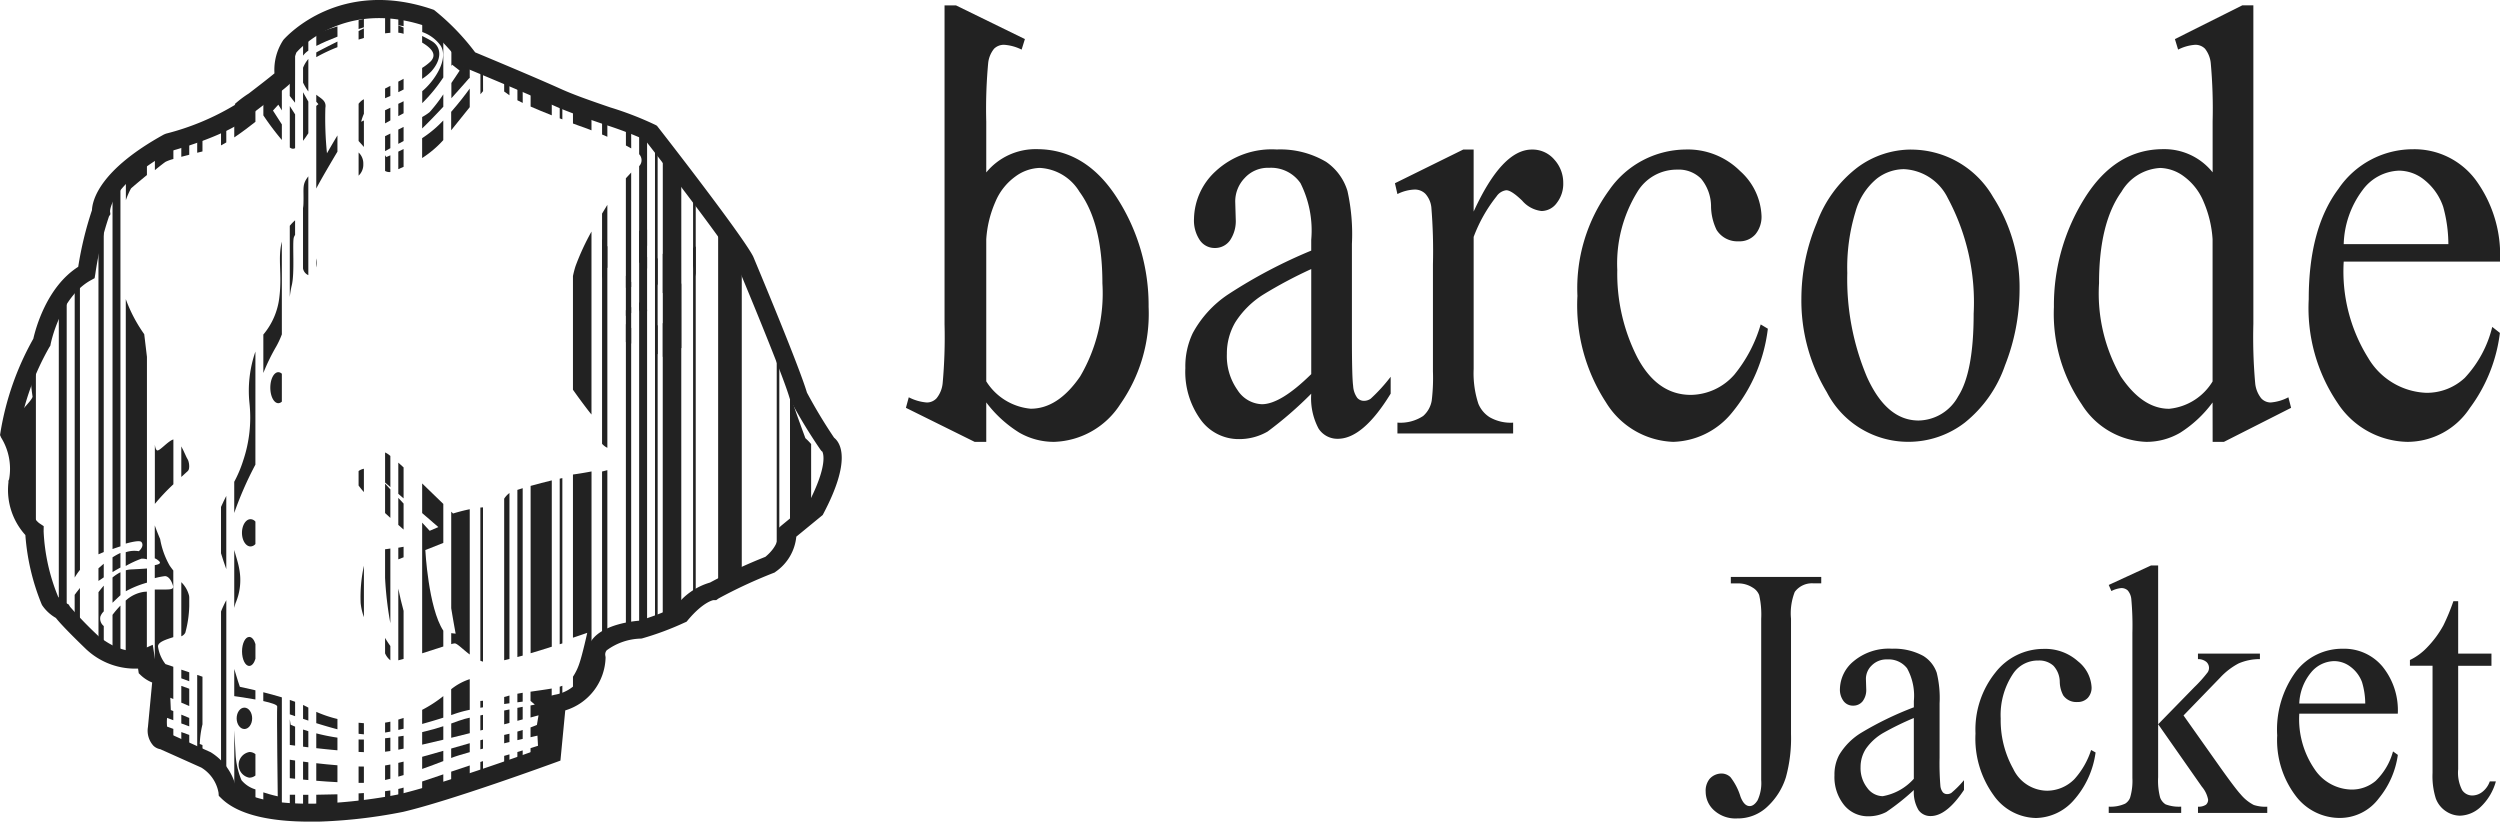 <svg xmlns="http://www.w3.org/2000/svg" width="175" height="57.514" viewBox="0 0 175 57.514">
  <g id="Group_2081" data-name="Group 2081" transform="translate(-840 -598)">
    <g id="Group_175" data-name="Group 175" transform="translate(840 598)">
      <g id="Group_1" data-name="Group 1" transform="translate(0 0)">
        <path id="Path_1" data-name="Path 1" d="M89.662,121.336c-2.426,0-4.9-.369-6.186-1.646l-.165-.162-.019-.229a2.589,2.589,0,0,0-1.205-1.747l-2.868-1.286a.925.925,0,0,1-.48-.24,1.564,1.564,0,0,1-.386-1.313l.295-3.116a2.547,2.547,0,0,1-.786-.5l-.154-.149-.047-.326a5,5,0,0,1-3.553-1.281l-.047-.041c-.535-.515-1.732-1.68-2.153-2.223a2.876,2.876,0,0,1-.965-.894l-.037-.076a15.818,15.818,0,0,1-1.133-4.832A4.694,4.694,0,0,1,68.587,97.6l0-.122.048-.112h0a4.15,4.15,0,0,0-.557-2.911L68,94.277l.03-.192a19.866,19.866,0,0,1,2.3-6.553c.149-.658.921-3.619,3.142-5.034a24.474,24.474,0,0,1,.962-3.962c.03-.7.526-2.812,5.039-5.3l.144-.059a17.794,17.794,0,0,0,4.846-2.024l-.035-.044a7.435,7.435,0,0,1,.981-.741c.7-.537,1.43-1.1,1.8-1.412a3.8,3.8,0,0,1,.624-2.341c.308-.349,4.008-4.334,10.44-2.136l.1.036.085.066a16.4,16.4,0,0,1,2.8,2.905c.775.324,4.026,1.677,5.825,2.484l.212.095c.933.422,2.2.857,3.425,1.277a22.933,22.933,0,0,1,3.158,1.224l.107.061.077.1c.238.3,5.834,7.48,6.647,9.029l.022.048c.131.312,3.18,7.575,3.752,9.5a36.4,36.4,0,0,0,1.9,3.156c.462.372,1.211,1.6-.738,5.3l-.059.112-1.848,1.516a3.373,3.373,0,0,1-1.438,2.449l-.071.056-.084.034a33.973,33.973,0,0,0-3.847,1.785l-.166.118h-.2c.02,0-.687.091-1.783,1.4l-.094.113-.136.059a20.364,20.364,0,0,1-2.993,1.114l-.061.007a4.2,4.2,0,0,0-2.4.822.452.452,0,0,0-.089.4l.012.105a3.975,3.975,0,0,1-2.823,3.7l-.338,3.514-.374.137c-.3.108-7.284,2.664-10.633,3.45a35.807,35.807,0,0,1-6.558.7Zm-5.148-2.406c2.235,1.891,8.969,1,11.428.488,2.828-.664,8.578-2.718,10.1-3.266l.344-3.584.431-.111a2.741,2.741,0,0,0,2.306-2.54,1.691,1.691,0,0,1,.341-1.34c.836-1.074,2.9-1.278,3.28-1.306a19.9,19.9,0,0,0,2.526-.959A4.576,4.576,0,0,1,117.7,104.6a37.055,37.055,0,0,1,3.874-1.8c.995-.824.9-1.562.895-1.594l-.052-.349.272-.243,1.888-1.549c1.386-2.669,1.046-3.514.978-3.638l-.048-.027-.078-.1a36.039,36.039,0,0,1-2.1-3.457l-.052-.126c-.481-1.69-3.5-8.909-3.71-9.4-.66-1.229-4.783-6.6-6.432-8.714a27.247,27.247,0,0,0-2.833-1.068c-1.253-.43-2.549-.874-3.537-1.321l-.208-.092c-2.027-.907-5.923-2.524-5.962-2.54l-.172-.072-.1-.151a15.053,15.053,0,0,0-2.573-2.72c-5.669-1.883-8.835,1.664-8.968,1.817l-.034.036a3.605,3.605,0,0,0-.267,1.725l.009.272-.195.193c-.333.33-1.6,1.3-2.407,1.915-.115.108-.251.226-.4.359-1.466,1.284-4.882,2.261-5.458,2.42C75.666,76.8,75.7,78.6,75.7,78.619l.026.2-.1.154a22.873,22.873,0,0,0-.956,4.022l-.051.3-.268.147c-2.157,1.192-2.8,4.425-2.807,4.458l-.024.123-.07.105A18.185,18.185,0,0,0,69.314,94.1a5.207,5.207,0,0,1,.542,3.624c-.019,2.1.858,2.7.9,2.729l.3.2-.005.369a13.633,13.633,0,0,0,1.014,4.57,2.129,2.129,0,0,0,.587.462l.154.084.089.152a27.76,27.76,0,0,0,2.027,2.089c1.813,1.415,2.951.937,3,.917l.768-.339.211,1.36a1.878,1.878,0,0,0,.555.224l.556.114-.05.559-.34,3.6a1.314,1.314,0,0,0,.007.259l.021.009,3.089,1.392A3.938,3.938,0,0,1,84.515,118.93Z" transform="translate(-67.997 -63.822)" fill="#222"/>
      </g>
      <g id="Group_171" data-name="Group 171" transform="translate(0.979 1.053)">
        <g id="Group_2" data-name="Group 2" transform="translate(0 24.429)">
          <path id="Path_2" data-name="Path 2" d="M71.913,160.907c.024.042.051.086.08.13.009.015.02.03.03.044l.064.093.038.051c.022.03.045.061.069.091l.037.048q.042.054.087.108l.024.03c.039.047.078.092.119.139l.019.022.1.112.03.033.089.1.025.027c.034.037.067.071.1.1l0,0V150.658l-.074.07,0,0c-.022.021-.043.041-.062.061l-.014.015c-.017.016-.032.032-.047.049l-.013.015-.048.054,0,0-.043.056-.009.013c-.009.013-.018.026-.025.039s-.007.01-.01.016a.232.232,0,0,0-.017.034l-.007.014a.211.211,0,0,0-.014.044,12.961,12.961,0,0,0,.149,1.795c0,.261-1.159,1.31-1.272,1.647a4.673,4.673,0,0,0,.449,1.982A4.462,4.462,0,0,1,71.986,159,2.263,2.263,0,0,0,71.913,160.907Z" transform="translate(-71.29 -150.658)" fill="#222"/>
        </g>
        <g id="Group_3" data-name="Group 3" transform="translate(49.287 14.904)">
          <path id="Path_3" data-name="Path 3" d="M237.326,143.5l.136-.064c.023-.01.045-.021.068-.03l.17-.079.03-.013.192-.089.016-.007c.28-.131.567-.267.846-.4V121.111l-.119-.22c-.007-.011-.013-.022-.02-.034-.079-.14-.154-.271-.225-.39l-.024-.04c-.035-.057-.069-.113-.1-.165l-.039-.062-.033-.052a.106.106,0,0,1-.01-.015l-.039-.061s-.006-.01-.01-.014c-.014-.023-.03-.047-.047-.072l0-.005-.047-.073-.012-.018-.045-.069a.243.243,0,0,1-.016-.026l-.048-.072-.016-.024-.049-.075c-.006-.009-.013-.019-.019-.03l-.054-.083s-.006-.01-.01-.015c-.019-.03-.04-.059-.059-.092-.007-.009-.014-.021-.02-.03-.115-.175-.24-.365-.374-.565l-.009-.014-.067-.1-.026-.038c-.019-.028-.038-.057-.057-.086l-.039-.059c-.007-.01-.014-.02-.021-.03V143.6l.153-.07A.3.3,0,0,1,237.326,143.5Z" transform="translate(-237.126 -118.484)" fill="#222"/>
        </g>
        <g id="Group_4" data-name="Group 4" transform="translate(6.897 39.004)">
          <path id="Path_4" data-name="Path 4" d="M95.051,200.051a3.082,3.082,0,0,0-.555.367v1.77c.178-.174.369-.355.555-.531Z" transform="translate(-94.496 -200.051)" fill="#222"/>
        </g>
        <g id="Group_5" data-name="Group 5" transform="translate(6.897 11.695)">
          <path id="Path_5" data-name="Path 5" d="M95.053,107.493h0l-.1.114-.008.009c-.03.034-.056.067-.083.1l-.012.015c-.025.03-.048.059-.071.089l-.014.018-.061.079-.014.018L94.64,108l-.012.017c-.016.023-.03.045-.045.065l-.009.014c-.014.021-.026.041-.038.061l-.005.008a.641.641,0,0,0-.032.059v24.954c.181-.066.37-.13.555-.188Z" transform="translate(-94.498 -107.493)" fill="#222"/>
        </g>
        <g id="Group_6" data-name="Group 6" transform="translate(6.897 41.337)">
          <path id="Path_6" data-name="Path 6" d="M95.051,211.38v-3.358a7.251,7.251,0,0,0-.555.65v2.508a3.7,3.7,0,0,0,.554.2Z" transform="translate(-94.496 -208.022)" fill="#222"/>
        </g>
        <g id="Group_7" data-name="Group 7" transform="translate(6.897 37.654)">
          <path id="Path_7" data-name="Path 7" d="M95.051,195.435a4.312,4.312,0,0,0-.555.308v1.029c.186-.11.373-.217.555-.317Z" transform="translate(-94.496 -195.435)" fill="#222"/>
        </g>
        <g id="Group_8" data-name="Group 8" transform="translate(7.824 40.362)">
          <path id="Path_8" data-name="Path 8" d="M97.788,209.173l.018,0c.054.005.109.009.165.011h.01a2.565,2.565,0,0,0,.366-.012h0a2.557,2.557,0,0,0,.373-.068h0a2.274,2.274,0,0,0,.371-.133h0v-4.236l-.19.013a2.38,2.38,0,0,0-1.291.616v3.785h0C97.671,209.16,97.729,209.168,97.788,209.173Z" transform="translate(-97.614 -204.736)" fill="#222"/>
        </g>
        <g id="Group_9" data-name="Group 9" transform="translate(7.825 10.02)">
          <path id="Path_9" data-name="Path 9" d="M99.1,102.638v-1.18h0a10.815,10.815,0,0,0-1.1.993h0c-.128.129-.253.259-.374.388l0,0v1.56a5.253,5.253,0,0,1,.357-.818C98.029,103.529,98.55,103.09,99.1,102.638Z" transform="translate(-97.619 -101.458)" fill="#222"/>
        </g>
        <g id="Group_10" data-name="Group 10" transform="translate(7.824 38.741)">
          <path id="Path_10" data-name="Path 10" d="M99.1,199.141c-.3.024-.667.046-1.125.067a1.61,1.61,0,0,0-.357.059v1.466a7.039,7.039,0,0,1,1.481-.6Z" transform="translate(-97.614 -199.141)" fill="#222"/>
        </g>
        <g id="Group_11" data-name="Group 11" transform="translate(7.824 19.885)">
          <path id="Path_11" data-name="Path 11" d="M99.1,153.556V139.387c-.108-.918-.19-1.589-.19-1.589a10.3,10.3,0,0,1-1.291-2.456v17.114c.548-.153,1.01-.229,1.1-.105.224.3-.187.636-.187.636a1.912,1.912,0,0,0-.917.073v.962a7,7,0,0,1,1.1-.511A1.144,1.144,0,0,1,99.1,153.556Z" transform="translate(-97.617 -135.342)" fill="#222"/>
        </g>
        <g id="Group_12" data-name="Group 12" transform="translate(9.861 46.388)">
          <path id="Path_12" data-name="Path 12" d="M104.468,225.428v1.556l.186-1.5C104.593,225.468,104.53,225.449,104.468,225.428Z" transform="translate(-104.468 -225.428)" fill="#222"/>
        </g>
        <g id="Group_13" data-name="Group 13" transform="translate(9.861 9.341)">
          <path id="Path_13" data-name="Path 13" d="M105.765,99.529v-.736l-.03.011-.137.051-.052.018-.144.053-.035.012c-.243.089-.462.172-.645.242l-.005,0-.128.049h0l-.119.045v1.033c.352-.286.649-.519.75-.582A2.922,2.922,0,0,1,105.765,99.529Z" transform="translate(-104.468 -98.793)" fill="#222"/>
        </g>
        <g id="Group_14" data-name="Group 14" transform="translate(9.86 35.744)">
          <path id="Path_14" data-name="Path 14" d="M104.52,199.591l.026.009.051.018.03.01.048.015.033.011.046.014.034.01.046.014.033.01.046.014.03.008.046.014.027.008.042.013.027.007.037.012.027.007.033.009.022.007.03.009.019.006.03.008.012,0,.023.006.022.006h0l.012,0,.012,0-.486,3.929s-.075.411.561.6l.066.02.012,0,.064.022.01,0,.076.027s.005,0,.009,0l.085.032h0v-.626l-.436-.16-.075-.636.509.189v-.641l-.173-.071-.037-.862.21.089v-2.259l-.547-.184a2.555,2.555,0,0,1-.523-1.235c0-.319.556-.481,1.07-.651v-4.665c-.084-.106-.167-.217-.248-.335a5.667,5.667,0,0,1-.673-1.871c-.072-.162-.231-.541-.376-.953V191.9a.913.913,0,0,1,.339.238c.073.111-.026.185-.339.24v.911a5,5,0,0,1,.713-.142c.225,0,.448.262.561.674.091.333-.334.25-1.274.265v5.484h0Z" transform="translate(-104.467 -189.615)" fill="#222"/>
        </g>
        <g id="Group_15" data-name="Group 15" transform="translate(9.861 29.708)">
          <path id="Path_15" data-name="Path 15" d="M105.765,171.616v-3.138c-.39.116-.989.857-1.145.763-.08-.048-.126-.191-.152-.4v4.15A14.623,14.623,0,0,1,105.765,171.616Z" transform="translate(-104.468 -168.478)" fill="#222"/>
        </g>
        <g id="Group_16" data-name="Group 16" transform="translate(11.712 50.192)">
          <path id="Path_16" data-name="Path 16" d="M110.967,239l.008,0,.272.127.008,0v-.7l-.556-.2v.654h0Q110.83,238.936,110.967,239Z" transform="translate(-110.699 -238.227)" fill="#222"/>
        </g>
        <g id="Group_17" data-name="Group 17" transform="translate(11.712 8.935)">
          <path id="Path_17" data-name="Path 17" d="M111.254,97.428l-.03.01-.527.192v.786c.176-.047.363-.095.556-.144Z" transform="translate(-110.697 -97.428)" fill="#222"/>
        </g>
        <g id="Group_18" data-name="Group 18" transform="translate(11.712 46.961)">
          <path id="Path_18" data-name="Path 18" d="M111.255,227.554l-.556-.2v1.174l.556.238Z" transform="translate(-110.699 -227.357)" fill="#222"/>
        </g>
        <g id="Group_19" data-name="Group 19" transform="translate(11.712 45.822)">
          <path id="Path_19" data-name="Path 19" d="M111.255,223.71l-.556-.187v.607l.556.205Z" transform="translate(-110.699 -223.523)" fill="#222"/>
        </g>
        <g id="Group_20" data-name="Group 20" transform="translate(11.712 39.699)">
          <path id="Path_20" data-name="Path 20" d="M110.981,205.993a7.755,7.755,0,0,0,.274-1.851v-.608c0-.044-.007-.085-.011-.122a1.991,1.991,0,0,0-.545-.951v3.788A.556.556,0,0,0,110.981,205.993Z" transform="translate(-110.699 -202.46)" fill="#222"/>
        </g>
        <g id="Group_21" data-name="Group 21" transform="translate(11.712 48.972)">
          <path id="Path_21" data-name="Path 21" d="M111.255,234.352l-.556-.231v.615l.556.206Z" transform="translate(-110.699 -234.121)" fill="#222"/>
        </g>
        <g id="Group_22" data-name="Group 22" transform="translate(11.712 30.195)">
          <path id="Path_22" data-name="Path 22" d="M111.131,170.967c-.071-.1-.235-.527-.432-.885v2.14c.251-.232.432-.395.47-.431C111.318,171.641,111.244,171.117,111.131,170.967Z" transform="translate(-110.699 -170.082)" fill="#222"/>
        </g>
        <g id="Group_23" data-name="Group 23" transform="translate(12.825 8.6)">
          <path id="Path_23" data-name="Path 23" d="M114.811,96.3l-.369.134v.906c.124-.03.248-.062.369-.092Z" transform="translate(-114.442 -96.3)" fill="#222"/>
        </g>
        <g id="Group_24" data-name="Group 24" transform="translate(12.825 46.196)">
          <path id="Path_24" data-name="Path 24" d="M114.811,230.156v-.472c-.1-.04-.167-.067-.189-.074a6.794,6.794,0,0,1,.189-1.374V224.9l-.369-.125v5.178l0,0C114.569,230.024,114.693,230.09,114.811,230.156Z" transform="translate(-114.442 -224.78)" fill="#222"/>
        </g>
        <g id="Group_25" data-name="Group 25" transform="translate(14.493 40.96)">
          <path id="Path_25" data-name="Path 25" d="M120.366,219.686v.044a.112.112,0,0,1,0,.021s0,0,0,.007v.016s.02.026.059.071h0V207.164a7.305,7.305,0,0,0-.37.792v10.8a1.676,1.676,0,0,1,.311.926Z" transform="translate(-120.055 -207.164)" fill="#222"/>
        </g>
        <g id="Group_26" data-name="Group 26" transform="translate(14.491 7.984)">
          <path id="Path_26" data-name="Path 26" d="M120.419,94.229l-.023.01-.163.062c-.005,0-.01,0-.016.006l-.167.062v1c.119-.062.244-.132.37-.207Z" transform="translate(-120.049 -94.229)" fill="#222"/>
        </g>
        <g id="Group_27" data-name="Group 27" transform="translate(14.491 33.661)">
          <path id="Path_27" data-name="Path 27" d="M120.419,181.947c-.128.252-.254.509-.37.773v3.242c.112.373.241.746.37,1.112Z" transform="translate(-120.049 -181.947)" fill="#222"/>
        </g>
        <g id="Group_28" data-name="Group 28" transform="translate(3.134 19.747)">
          <path id="Path_28" data-name="Path 28" d="M81.86,156.642a.231.231,0,0,0,.044.007.9.9,0,0,1,.1,0h.028c.023,0,.045,0,.067.006a.087.087,0,0,1,.025,0l.076.01h0l.071.013.017,0,.042.01.018,0,.027.007.015,0V134.965l-.149.145,0,0-.134.135-.012.011c-.042.042-.082.085-.122.127l-.021.023-.115.124v21.1h0A.061.061,0,0,0,81.86,156.642Z" transform="translate(-81.834 -134.965)" fill="#222"/>
        </g>
        <g id="Group_29" data-name="Group 29" transform="translate(4.246 40.105)">
          <path id="Path_29" data-name="Path 29" d="M85.946,206.073V203.8c-.23.286-.364.475-.364.475l-.005,0v1.395l.127.139C85.78,205.892,85.862,205.982,85.946,206.073Z" transform="translate(-85.576 -203.8)" fill="#222"/>
        </g>
        <g id="Group_30" data-name="Group 30" transform="translate(4.246 18.873)">
          <path id="Path_30" data-name="Path 30" d="M85.946,131.934c-.054.055-.112.114-.174.174l0,0q-.093.092-.193.188v20.142a4.1,4.1,0,0,1,.37-.539Z" transform="translate(-85.576 -131.934)" fill="#222"/>
        </g>
        <g id="Group_31" data-name="Group 31" transform="translate(5.913 39.942)">
          <path id="Path_31" data-name="Path 31" d="M91.239,207.2l.037.04c.032.034.059.064.08.089a1.4,1.4,0,0,0,.2.175v-1.376a.668.668,0,0,1-.236-.67,1.025,1.025,0,0,1,.236-.357V203.3c-.133.152-.257.308-.37.459v3.382l.051.056Z" transform="translate(-91.184 -203.3)" fill="#222"/>
        </g>
        <g id="Group_32" data-name="Group 32" transform="translate(5.913 38.406)">
          <path id="Path_32" data-name="Path 32" d="M91.554,197.99c-.127.105-.251.214-.37.324v.883c.117-.083.241-.167.37-.25Z" transform="translate(-91.184 -197.99)" fill="#222"/>
        </g>
        <g id="Group_33" data-name="Group 33" transform="translate(5.913 14.032)">
          <path id="Path_33" data-name="Path 33" d="M91.554,115.452c-.117.211-.243.446-.37.685v23.032c.1-.047.226-.1.37-.161Z" transform="translate(-91.184 -115.452)" fill="#222"/>
        </g>
        <g id="Group_34" data-name="Group 34" transform="translate(15.418 45.776)">
          <path id="Path_34" data-name="Path 34" d="M124.648,224.862c-.637-.153-1.089-.246-1.089-.246s-.208-.606-.393-1.247v1.9c.261.036.875.123,1.482.236Z" transform="translate(-123.166 -223.369)" fill="#222"/>
        </g>
        <g id="Group_35" data-name="Group 35" transform="translate(15.418 37.442)">
          <path id="Path_35" data-name="Path 35" d="M123.521,196.148c-.075-.455-.228-.881-.355-1.361v4.057c.03-.119.059-.235.094-.338A4.085,4.085,0,0,0,123.521,196.148Z" transform="translate(-123.166 -194.787)" fill="#222"/>
        </g>
        <g id="Group_36" data-name="Group 36" transform="translate(15.417 23.556)">
          <path id="Path_36" data-name="Path 36" d="M124.646,147.68a8.4,8.4,0,0,0-.416,3.615,9.425,9.425,0,0,1-.449,4.042,8.531,8.531,0,0,1-.618,1.46v2.182a24.319,24.319,0,0,1,1.482-3.383Z" transform="translate(-123.163 -147.68)" fill="#222"/>
        </g>
        <g id="Group_37" data-name="Group 37" transform="translate(15.418 50.072)">
          <path id="Path_37" data-name="Path 37" d="M123.3,242.005s0,0,.007,0c.093.069.2.139.307.21l.009.005a6,6,0,0,0,.569.317.005.005,0,0,1,.005,0q.212.1.454.2v-.78a2.017,2.017,0,0,1-.977-.644,5.494,5.494,0,0,1-.411-1.759l-.094-1.738v4.082h0C123.208,241.938,123.252,241.972,123.3,242.005Z" transform="translate(-123.166 -237.824)" fill="#222"/>
        </g>
        <g id="Group_38" data-name="Group 38" transform="translate(15.419 6.687)">
          <path id="Path_38" data-name="Path 38" d="M124.65,89.864c-.25.2-.505.386-.754.561s-.5.333-.727.465h0v.852c.55-.368,1.094-.783,1.482-1.09Z" transform="translate(-123.169 -89.864)" fill="#222"/>
        </g>
        <g id="Group_39" data-name="Group 39" transform="translate(15.961 35.29)">
          <path id="Path_39" data-name="Path 39" d="M125.932,189.148v-1.569a.464.464,0,0,0-.341-.169c-.33,0-.6.427-.6.954s.267.954.6.954A.463.463,0,0,0,125.932,189.148Z" transform="translate(-124.993 -187.41)" fill="#222"/>
        </g>
        <g id="Group_40" data-name="Group 40" transform="translate(15.96 43.54)">
          <path id="Path_40" data-name="Path 40" d="M125.5,217.5c.185,0,.345-.2.434-.5v-1.03c-.089-.3-.249-.5-.434-.5-.279,0-.505.452-.505,1.01S125.218,217.5,125.5,217.5Z" transform="translate(-124.992 -215.478)" fill="#222"/>
        </g>
        <g id="Group_41" data-name="Group 41" transform="translate(15.587 48.481)">
          <path id="Path_41" data-name="Path 41" d="M124.819,233.22c0-.413-.243-.749-.543-.749s-.542.336-.542.749.243.748.542.748S124.819,233.632,124.819,233.22Z" transform="translate(-123.734 -232.471)" fill="#222"/>
        </g>
        <g id="Group_42" data-name="Group 42" transform="translate(15.737 51.587)">
          <path id="Path_42" data-name="Path 42" d="M124.987,244.715a.658.658,0,0,0,.416-.151v-1.493a.66.66,0,0,0-.416-.151.913.913,0,0,0,0,1.8Z" transform="translate(-124.239 -242.92)" fill="#222"/>
        </g>
        <g id="Group_43" data-name="Group 43" transform="translate(17.455 47.406)">
          <path id="Path_43" data-name="Path 43" d="M130.292,236.7c.063.016.128.03.193.045l.066.013c.061.013.123.025.186.037l.072.013c.085.015.172.03.261.04l.247.03v-7.668c-.437-.132-.886-.254-1.3-.358v.617c.552.122.989.258.974.384-.037.336.038,6.285.038,6.285s-.472-.1-1.01-.278v.768c.074.022.15.042.227.063Z" transform="translate(-130.021 -228.854)" fill="#222"/>
        </g>
        <g id="Group_44" data-name="Group 44" transform="translate(17.455 15.867)">
          <path id="Path_44" data-name="Path 44" d="M131.317,127.916v-6.484c-.3,1.134.024,2.252-.172,3.859a4.907,4.907,0,0,1-1.124,2.639v2.691a13.593,13.593,0,0,1,.9-1.851A6.023,6.023,0,0,0,131.317,127.916Z" transform="translate(-130.021 -121.432)" fill="#222"/>
        </g>
        <g id="Group_45" data-name="Group 45" transform="translate(17.455 5.105)">
          <path id="Path_45" data-name="Path 45" d="M131.317,88.181V87.09l-.622-.969.375-.412.247.4V84.54c-.036.034-.075.07-.116.106l-.018.016-.112.1-.023.021-.122.11-.021.018c-.255.226-.557.49-.883.759v.788l0,0A18.757,18.757,0,0,0,131.317,88.181Z" transform="translate(-130.021 -84.54)" fill="#222"/>
        </g>
        <g id="Group_46" data-name="Group 46" transform="translate(17.943 25.002)">
          <path id="Path_46" data-name="Path 46" d="M131.664,153.5c0,.6.251,1.085.561,1.085a.359.359,0,0,0,.247-.112v-1.946a.359.359,0,0,0-.247-.112C131.915,152.417,131.664,152.9,131.664,153.5Z" transform="translate(-131.664 -152.417)" fill="#222"/>
        </g>
        <g id="Group_47" data-name="Group 47" transform="translate(19.306 49.292)">
          <path id="Path_47" data-name="Path 47" d="M136.622,235.719c-.2-.081-.312-.132-.312-.132l-.059-.386V237l.371.049Z" transform="translate(-136.25 -235.2)" fill="#222"/>
        </g>
        <g id="Group_48" data-name="Group 48" transform="translate(19.307 47.941)">
          <path id="Path_48" data-name="Path 48" d="M136.624,230.782c-.119-.044-.243-.087-.371-.13v1.01l.371.129Z" transform="translate(-136.253 -230.652)" fill="#222"/>
        </g>
        <g id="Group_49" data-name="Group 49" transform="translate(19.307 54.58)">
          <path id="Path_49" data-name="Path 49" d="M136.624,253.9v-.908c-.2,0-.327,0-.371,0v.894l.212.009Z" transform="translate(-136.253 -252.992)" fill="#222"/>
        </g>
        <g id="Group_50" data-name="Group 50" transform="translate(19.307 2.596)">
          <path id="Path_50" data-name="Path 50" d="M136.624,77.661V76.1l0,0q-.05.07-.1.139l-.017.025c-.027.04-.053.081-.078.121l-.016.024c-.026.042-.052.082-.076.123l-.01.016c-.028.045-.053.089-.078.133v2.488l.371.473Z" transform="translate(-136.253 -76.1)" fill="#222"/>
        </g>
        <g id="Group_51" data-name="Group 51" transform="translate(19.306 14.368)">
          <path id="Path_51" data-name="Path 51" d="M136.531,117.478a.716.716,0,0,1,.088-.178v-1.023a3.309,3.309,0,0,0-.371.384v4.988a6.548,6.548,0,0,1,.133-.8C136.607,119.984,136.419,117.851,136.531,117.478Z" transform="translate(-136.248 -116.276)" fill="#222"/>
        </g>
        <g id="Group_52" data-name="Group 52" transform="translate(19.307 6.373)">
          <path id="Path_52" data-name="Path 52" d="M136.624,91.755V89.39l-.371-.581v2.9a.692.692,0,0,0,.133.071A.306.306,0,0,0,136.624,91.755Z" transform="translate(-136.253 -88.809)" fill="#222"/>
        </g>
        <g id="Group_53" data-name="Group 53" transform="translate(19.307 52.13)">
          <path id="Path_53" data-name="Path 53" d="M136.624,244.8l-.371-.054v1.292l.371.04Z" transform="translate(-136.253 -244.748)" fill="#222"/>
        </g>
        <g id="Group_54" data-name="Group 54" transform="translate(20.235 3.074)">
          <path id="Path_54" data-name="Path 54" d="M139.743,78.89V77.708a2.236,2.236,0,0,0-.37.616v1.04a4.111,4.111,0,0,0,.37.622Z" transform="translate(-139.373 -77.708)" fill="#222"/>
        </g>
        <g id="Group_55" data-name="Group 55" transform="translate(20.235 52.26)">
          <path id="Path_55" data-name="Path 55" d="M139.743,245.231l-.37-.047v1.257l.37.034Z" transform="translate(-139.373 -245.184)" fill="#222"/>
        </g>
        <g id="Group_56" data-name="Group 56" transform="translate(20.235 50.013)">
          <path id="Path_56" data-name="Path 56" d="M139.743,237.744q-.2-.059-.37-.119v1.2l.37.045Z" transform="translate(-139.373 -237.625)" fill="#222"/>
        </g>
        <g id="Group_57" data-name="Group 57" transform="translate(20.235 54.581)">
          <path id="Path_57" data-name="Path 57" d="M139.743,252.994l-.37,0v.918c.121,0,.244,0,.37,0Z" transform="translate(-139.373 -252.994)" fill="#222"/>
        </g>
        <g id="Group_58" data-name="Group 58" transform="translate(20.235 5.406)">
          <path id="Path_58" data-name="Path 58" d="M139.743,86.208c-.112-.2-.244-.428-.37-.654v3.4c.128-.164.254-.349.37-.532Z" transform="translate(-139.373 -85.554)" fill="#222"/>
        </g>
        <g id="Group_59" data-name="Group 59" transform="translate(20.235 48.294)">
          <path id="Path_59" data-name="Path 59" d="M139.743,232.025c-.109-.062-.233-.124-.37-.185v.973c.116.039.24.08.37.121Z" transform="translate(-139.373 -231.84)" fill="#222"/>
        </g>
        <g id="Group_60" data-name="Group 60" transform="translate(20.235 1.582)">
          <path id="Path_60" data-name="Path 60" d="M139.744,73.6v-.911h0l-.043.027-.038.024-.034.023a.336.336,0,0,0-.039.03l-.023.017c-.019.016-.037.03-.051.045-.046.046-.093.1-.14.149v.944l.066-.083A1.5,1.5,0,0,1,139.744,73.6Z" transform="translate(-139.375 -72.688)" fill="#222"/>
        </g>
        <g id="Group_61" data-name="Group 61" transform="translate(20.233 11.291)">
          <path id="Path_61" data-name="Path 61" d="M139.739,112.733v-6.916c-.458.594-.308.788-.342,1.916a2.319,2.319,0,0,1-.03.308v4.224A.633.633,0,0,0,139.739,112.733Z" transform="translate(-139.368 -105.817)" fill="#222"/>
        </g>
        <g id="Group_62" data-name="Group 62" transform="translate(21.16 48.773)">
          <path id="Path_62" data-name="Path 62" d="M143.968,233.954a8.624,8.624,0,0,1-1.482-.5v.792c.472.147.985.3,1.482.429Z" transform="translate(-142.486 -233.451)" fill="#222"/>
        </g>
        <g id="Group_63" data-name="Group 63" transform="translate(21.16 50.287)">
          <path id="Path_63" data-name="Path 63" d="M143.968,238.842a14.069,14.069,0,0,1-1.482-.3v1.036c.462.052.969.105,1.482.15Z" transform="translate(-142.486 -238.547)" fill="#222"/>
        </g>
        <g id="Group_64" data-name="Group 64" transform="translate(21.159 54.548)">
          <path id="Path_64" data-name="Path 64" d="M142.837,253.809h.01l.357-.017h.01l.365-.022h.009l.378-.026v-.862c-.525.015-1.03.025-1.482.03v.911h0Z" transform="translate(-142.484 -252.882)" fill="#222"/>
        </g>
        <g id="Group_65" data-name="Group 65" transform="translate(21.16 0.792)">
          <path id="Path_65" data-name="Path 65" d="M143.968,70.03c-.136.042-.271.086-.4.129l-.008,0-.188.063-.007,0c-.32.11-.62.219-.876.327V71.4c.429-.221.957-.446,1.482-.651Z" transform="translate(-142.486 -70.03)" fill="#222"/>
        </g>
        <g id="Group_66" data-name="Group 66" transform="translate(21.16 52.372)">
          <path id="Path_66" data-name="Path 66" d="M143.968,245.708c-.518-.041-1.023-.093-1.482-.145v1.227c.466.039.976.076,1.482.1Z" transform="translate(-142.486 -245.563)" fill="#222"/>
        </g>
        <g id="Group_67" data-name="Group 67" transform="translate(21.16 5.576)">
          <path id="Path_67" data-name="Path 67" d="M143.968,88.977c-.416.69-.733,1.251-.733,1.251a24.52,24.52,0,0,1-.112-3.18c.089-.505-.317-.656-.637-.921v.489c.091.106.15.171.15.171l-.15.124v5.782c.3-.582.953-1.691,1.482-2.583Z" transform="translate(-142.486 -86.126)" fill="#222"/>
        </g>
        <g id="Group_68" data-name="Group 68" transform="translate(21.16 1.855)">
          <path id="Path_68" data-name="Path 68" d="M143.968,73.606c-.628.314-1.208.61-1.482.763v.33A11.862,11.862,0,0,1,143.968,74Z" transform="translate(-142.486 -73.606)" fill="#222"/>
        </g>
        <g id="Group_69" data-name="Group 69" transform="translate(21.16 17.036)">
          <path id="Path_69" data-name="Path 69" d="M142.486,125.3v.631A1.327,1.327,0,0,0,142.486,125.3Z" transform="translate(-142.486 -125.3)" fill="#222"/>
        </g>
        <g id="Group_70" data-name="Group 70" transform="translate(24.123 52.601)">
          <path id="Path_70" data-name="Path 70" d="M152.829,246.34c-.122,0-.246,0-.372-.006v1.149c.129,0,.253,0,.372-.005Z" transform="translate(-152.458 -246.334)" fill="#222"/>
        </g>
        <g id="Group_71" data-name="Group 71" transform="translate(24.123 50.711)">
          <path id="Path_71" data-name="Path 71" d="M152.829,239.979c-.125,0-.25,0-.372-.006v.87c.126.006.25.012.372.016Z" transform="translate(-152.458 -239.973)" fill="#222"/>
        </g>
        <g id="Group_72" data-name="Group 72" transform="translate(24.258 38.546)">
          <path id="Path_72" data-name="Path 72" d="M153.147,202.133v-3.6a10.362,10.362,0,0,0-.229,2.606A4.072,4.072,0,0,0,153.147,202.133Z" transform="translate(-152.91 -198.531)" fill="#222"/>
        </g>
        <g id="Group_73" data-name="Group 73" transform="translate(24.123 54.461)">
          <path id="Path_73" data-name="Path 73" d="M152.829,253.354v-.764l-.372.022v.783l.367-.043Z" transform="translate(-152.458 -252.59)" fill="#222"/>
        </g>
        <g id="Group_74" data-name="Group 74" transform="translate(24.123 49.539)">
          <path id="Path_74" data-name="Path 74" d="M152.829,236.063c-.124-.008-.247-.019-.372-.032v.773c.133.019.258.032.372.039Z" transform="translate(-152.458 -236.031)" fill="#222"/>
        </g>
        <g id="Group_75" data-name="Group 75" transform="translate(24.123 31.761)">
          <path id="Path_75" data-name="Path 75" d="M152.829,175.4a.864.864,0,0,0-.372.161v1.011a5.776,5.776,0,0,0,.372.459Z" transform="translate(-152.458 -175.4)" fill="#222"/>
        </g>
        <g id="Group_76" data-name="Group 76" transform="translate(24.123 0.935)">
          <path id="Path_76" data-name="Path 76" d="M152.829,70.512l-.372.183v.6c.124-.039.247-.077.372-.113Z" transform="translate(-152.458 -70.512)" fill="#222"/>
        </g>
        <g id="Group_77" data-name="Group 77" transform="translate(24.123 0.263)">
          <path id="Path_77" data-name="Path 77" d="M152.829,68.251c-.119.03-.243.062-.372.1v.618c.136-.046.261-.089.372-.125Z" transform="translate(-152.458 -68.251)" fill="#222"/>
        </g>
        <g id="Group_78" data-name="Group 78" transform="translate(24.123 5.895)">
          <path id="Path_78" data-name="Path 78" d="M152.829,88.684l-.192.092a3.414,3.414,0,0,1,.192-.56V87.2l-.08.041a1.234,1.234,0,0,0-.291.275v2.608c.117.128.243.267.372.416Z" transform="translate(-152.458 -87.2)" fill="#222"/>
        </g>
        <g id="Group_79" data-name="Group 79" transform="translate(24.123 9.622)">
          <path id="Path_79" data-name="Path 79" d="M152.787,100.905a1.053,1.053,0,0,0-.329-.811v1.621A1.051,1.051,0,0,0,152.787,100.905Z" transform="translate(-152.458 -100.094)" fill="#222"/>
        </g>
        <g id="Group_80" data-name="Group 80" transform="translate(25.976 8.296)">
          <path id="Path_80" data-name="Path 80" d="M159.062,95.278c-.13.065-.254.126-.37.182v1.047c.089-.05.217-.122.37-.205Z" transform="translate(-158.692 -95.278)" fill="#222"/>
        </g>
        <g id="Group_81" data-name="Group 81" transform="translate(25.976 54.279)">
          <path id="Path_81" data-name="Path 81" d="M159.06,252.657h0v-.68c-.119.017-.241.034-.37.051v.69a.079.079,0,0,0,.013,0C158.824,252.7,158.943,252.676,159.06,252.657Z" transform="translate(-158.692 -251.977)" fill="#222"/>
        </g>
        <g id="Group_82" data-name="Group 82" transform="translate(25.976 6.487)">
          <path id="Path_82" data-name="Path 82" d="M159.062,89.19l-.37.178v.919l.37-.207Z" transform="translate(-158.692 -89.19)" fill="#222"/>
        </g>
        <g id="Group_83" data-name="Group 83" transform="translate(25.976 37.344)">
          <path id="Path_83" data-name="Path 83" d="M159.062,194.488c-.144.023-.27.04-.37.052v2a24.36,24.36,0,0,0,.37,3.176Z" transform="translate(-158.692 -194.488)" fill="#222"/>
        </g>
        <g id="Group_84" data-name="Group 84" transform="translate(25.976 30.624)">
          <path id="Path_84" data-name="Path 84" d="M159.062,171.788a1.377,1.377,0,0,0-.359-.24h-.01v2.1l.37.321Z" transform="translate(-158.692 -171.548)" fill="#222"/>
        </g>
        <g id="Group_85" data-name="Group 85" transform="translate(25.977)">
          <path id="Path_85" data-name="Path 85" d="M159.062,67.369h0c-.127,0-.25-.006-.369,0h0v1.275c.127-.018.251-.032.37-.04Z" transform="translate(-158.693 -67.364)" fill="#222"/>
        </g>
        <g id="Group_86" data-name="Group 86" transform="translate(25.976 32.8)">
          <path id="Path_86" data-name="Path 86" d="M159.062,179.351l-.37-.4v2.059c.122.114.246.227.37.339Z" transform="translate(-158.692 -178.95)" fill="#222"/>
        </g>
        <g id="Group_87" data-name="Group 87" transform="translate(25.976 52.464)">
          <path id="Path_87" data-name="Path 87" d="M159.062,245.873c-.112.021-.221.041-.322.057l-.048.007v1.019c.121-.027.245-.056.37-.088Z" transform="translate(-158.692 -245.873)" fill="#222"/>
        </g>
        <g id="Group_88" data-name="Group 88" transform="translate(25.976 49.462)">
          <path id="Path_88" data-name="Path 88" d="M159.062,235.772c-.045.009-.089.021-.135.03-.076.015-.155.027-.234.04v.694c.121-.02.245-.044.37-.067Z" transform="translate(-158.692 -235.772)" fill="#222"/>
        </g>
        <g id="Group_89" data-name="Group 89" transform="translate(25.976 43.598)">
          <path id="Path_89" data-name="Path 89" d="M159.062,217.231v-1c-.094-.13-.226-.323-.37-.568v1.08A1.242,1.242,0,0,0,159.062,217.231Z" transform="translate(-158.692 -215.662)" fill="#222"/>
        </g>
        <g id="Group_90" data-name="Group 90" transform="translate(25.976 4.955)">
          <path id="Path_90" data-name="Path 90" d="M159.062,84.038l-.37.191v.678c.116-.05.24-.1.37-.163Z" transform="translate(-158.692 -84.038)" fill="#222"/>
        </g>
        <g id="Group_91" data-name="Group 91" transform="translate(25.976 50.584)">
          <path id="Path_91" data-name="Path 91" d="M159.062,239.545c-.121.015-.244.03-.37.043v.942c.11-.012.234-.03.37-.051Z" transform="translate(-158.692 -239.545)" fill="#222"/>
        </g>
        <g id="Group_92" data-name="Group 92" transform="translate(25.976 9.811)">
          <path id="Path_92" data-name="Path 92" d="M159.062,101.551v-1.169c-.178.078-.284.121-.284.121l-.085-.128v1.1A.6.6,0,0,0,159.062,101.551Z" transform="translate(-158.692 -100.374)" fill="#222"/>
        </g>
        <g id="Group_93" data-name="Group 93" transform="translate(26.902 31.331)">
          <path id="Path_93" data-name="Path 93" d="M162.178,174.289c-.129-.119-.253-.23-.37-.334v2.183l.37.32Z" transform="translate(-161.808 -173.955)" fill="#222"/>
        </g>
        <g id="Group_94" data-name="Group 94" transform="translate(26.902 0.722)">
          <path id="Path_94" data-name="Path 94" d="M162.178,69.951c-.169-.072-.3-.127-.37-.156v.514a1.6,1.6,0,0,1,.37.078Z" transform="translate(-161.808 -69.795)" fill="#222"/>
        </g>
        <g id="Group_95" data-name="Group 95" transform="translate(26.902 52.26)">
          <path id="Path_95" data-name="Path 95" d="M162.178,245.185l-.37.088v.963c.123-.035.247-.072.37-.109Z" transform="translate(-161.808 -245.185)" fill="#222"/>
        </g>
        <g id="Group_96" data-name="Group 96" transform="translate(26.902 54.077)">
          <path id="Path_96" data-name="Path 96" d="M162.178,251.3l-.051.015q-.142.045-.319.083v.684l.37-.071Z" transform="translate(-161.808 -251.3)" fill="#222"/>
        </g>
        <g id="Group_97" data-name="Group 97" transform="translate(26.902 40.151)">
          <path id="Path_97" data-name="Path 97" d="M162.178,205.592c-.138-.509-.27-1.046-.37-1.557v5.018c.106-.028.231-.063.37-.1Z" transform="translate(-161.808 -204.035)" fill="#222"/>
        </g>
        <g id="Group_98" data-name="Group 98" transform="translate(26.902 49.2)">
          <path id="Path_98" data-name="Path 98" d="M162.178,234.889q-.183.064-.37.119v.722c.123-.027.246-.055.37-.084Z" transform="translate(-161.808 -234.889)" fill="#222"/>
        </g>
        <g id="Group_99" data-name="Group 99" transform="translate(26.902 50.452)">
          <path id="Path_99" data-name="Path 99" d="M162.178,239.1c-.119.02-.244.039-.37.057v.916c.119-.022.242-.046.37-.073Z" transform="translate(-161.808 -239.1)" fill="#222"/>
        </g>
        <g id="Group_100" data-name="Group 100" transform="translate(26.902 37.221)">
          <path id="Path_100" data-name="Path 100" d="M162.178,193.951l-.37.066v.814l.37-.144Z" transform="translate(-161.808 -193.951)" fill="#222"/>
        </g>
        <g id="Group_101" data-name="Group 101" transform="translate(26.902 0.046)">
          <path id="Path_101" data-name="Path 101" d="M162.178,67.564h0c-.122-.018-.245-.033-.368-.046v.663c.069.011.2.034.37.07Z" transform="translate(-161.808 -67.518)" fill="#222"/>
        </g>
        <g id="Group_102" data-name="Group 102" transform="translate(26.902 33.796)">
          <path id="Path_102" data-name="Path 102" d="M162.178,182.735l-.37-.4v1.893l.37.327Z" transform="translate(-161.808 -182.334)" fill="#222"/>
        </g>
        <g id="Group_103" data-name="Group 103" transform="translate(26.902 9.377)">
          <path id="Path_103" data-name="Path 103" d="M162.178,98.915c-.13.067-.254.129-.37.185v1.229c.119-.057.243-.117.37-.164Z" transform="translate(-161.808 -98.915)" fill="#222"/>
        </g>
        <g id="Group_104" data-name="Group 104" transform="translate(26.902 7.83)">
          <path id="Path_104" data-name="Path 104" d="M162.178,93.711l-.37.188v1l.37-.2Z" transform="translate(-161.808 -93.711)" fill="#222"/>
        </g>
        <g id="Group_105" data-name="Group 105" transform="translate(26.902 6.033)">
          <path id="Path_105" data-name="Path 105" d="M162.178,87.665l-.37.182v.86l.37-.2Z" transform="translate(-161.808 -87.665)" fill="#222"/>
        </g>
        <g id="Group_106" data-name="Group 106" transform="translate(26.902 4.462)">
          <path id="Path_106" data-name="Path 106" d="M162.178,82.379l-.37.2v.736c.123-.059.247-.121.37-.185Z" transform="translate(-161.808 -82.379)" fill="#222"/>
        </g>
        <g id="Group_107" data-name="Group 107" transform="translate(28.569 49.783)">
          <path id="Path_107" data-name="Path 107" d="M168.9,236.852c-.406.133-.892.276-1.481.413v.877c.471-.106.971-.224,1.481-.347Z" transform="translate(-167.416 -236.852)" fill="#222"/>
        </g>
        <g id="Group_108" data-name="Group 108" transform="translate(28.569 47.674)">
          <path id="Path_108" data-name="Path 108" d="M168.9,229.754a8.9,8.9,0,0,1-1.481.962v.988c.535-.149,1.042-.3,1.481-.441Z" transform="translate(-167.416 -229.754)" fill="#222"/>
        </g>
        <g id="Group_109" data-name="Group 109" transform="translate(28.57 1.465)">
          <path id="Path_109" data-name="Path 109" d="M168.053,74.782c.71-.786.785-1.683.037-2.132-.182-.109-.418-.232-.671-.357v.463c.684.406,1.042.843.6,1.314a3.617,3.617,0,0,1-.6.459v.765A3.56,3.56,0,0,0,168.053,74.782Z" transform="translate(-167.419 -72.293)" fill="#222"/>
        </g>
        <g id="Group_110" data-name="Group 110" transform="translate(28.57 53.151)">
          <path id="Path_110" data-name="Path 110" d="M167.726,249.452l.289-.079.062-.018.222-.066c.1-.03.188-.058.279-.089l.323-.106v-.91c-.505.172-1.012.344-1.481.5v.848l.305-.079Z" transform="translate(-167.419 -248.184)" fill="#222"/>
        </g>
        <g id="Group_111" data-name="Group 111" transform="translate(28.569 0.368)">
          <path id="Path_111" data-name="Path 111" d="M168.9,72.6v-2.98h0c-.1-.133-.208-.256-.306-.365l-.018-.018-.075-.079-.028-.027c-.021-.021-.042-.041-.064-.059a.358.358,0,0,0-.03-.028.675.675,0,0,0-.059-.05l-.03-.026c-.019-.015-.039-.03-.058-.042s-.017-.013-.026-.018a.908.908,0,0,0-.078-.047c-.043-.02-.089-.042-.138-.062l-.009,0c-.05-.021-.1-.042-.16-.062l-.009,0c-.058-.02-.119-.042-.183-.062h-.005c-.065-.021-.133-.042-.2-.063h0v.809a2.642,2.642,0,0,1,1.308.984c.559.986-.527,2.52-1.308,3.157V74.4A11.191,11.191,0,0,0,168.9,72.6Z" transform="translate(-167.416 -68.601)" fill="#222"/>
        </g>
        <g id="Group_112" data-name="Group 112" transform="translate(28.569 5.551)">
          <path id="Path_112" data-name="Path 112" d="M168.9,86.909v-.866a10.919,10.919,0,0,1-.959,1.246,3.6,3.6,0,0,1-.522.341v.8C167.845,88.024,168.382,87.465,168.9,86.909Z" transform="translate(-167.416 -86.043)" fill="#222"/>
        </g>
        <g id="Group_113" data-name="Group 113" transform="translate(28.569 51.505)">
          <path id="Path_113" data-name="Path 113" d="M168.9,242.643c-.495.143-1,.285-1.481.418v.85c.545-.191,1.055-.385,1.481-.55Z" transform="translate(-167.416 -242.643)" fill="#222"/>
        </g>
        <g id="Group_114" data-name="Group 114" transform="translate(28.57 7.381)">
          <path id="Path_114" data-name="Path 114" d="M168.876,93.6l.024-.03V92.2c-.156.162-.314.318-.473.463a8.207,8.207,0,0,1-1.008.776v1.39A7.3,7.3,0,0,0,168.876,93.6Z" transform="translate(-167.419 -92.2)" fill="#222"/>
        </g>
        <g id="Group_115" data-name="Group 115" transform="translate(28.569 32.788)">
          <path id="Path_115" data-name="Path 115" d="M168.9,189.483c-1.053-1.613-1.259-5.644-1.259-5.644l1.259-.5V180.61c-.4-.392-.933-.909-1.481-1.434v2.074l1.133.981-.607.26-.526-.571v9.146c.525-.169,1.059-.344,1.481-.476Z" transform="translate(-167.416 -179.176)" fill="#222"/>
        </g>
        <g id="Group_116" data-name="Group 116" transform="translate(30.607 5.146)">
          <path id="Path_116" data-name="Path 116" d="M175.568,84.678c-.3.415-.769,1.025-1.3,1.63V87.6c.377-.471.852-1.07,1.3-1.62Z" transform="translate(-174.272 -84.678)" fill="#222"/>
        </g>
        <g id="Group_117" data-name="Group 117" transform="translate(30.607 50.971)">
          <path id="Path_117" data-name="Path 117" d="M175.568,241.475v-.627c-.408.116-.846.243-1.3.374v.661l.019-.007C174.568,241.765,175.026,241.626,175.568,241.475Z" transform="translate(-174.272 -240.848)" fill="#222"/>
        </g>
        <g id="Group_118" data-name="Group 118" transform="translate(30.607 2.16)">
          <path id="Path_118" data-name="Path 118" d="M175.569,76.9v-.722l-.082-.023-.005,0-.144-.041-.006,0-.106-.033-.006,0-.059-.019h0l-.008,0-.01-.016-.007-.015a.013.013,0,0,1,0-.007l-.017-.03,0-.007c-.114-.2-.446-.764-.836-1.346v1.394l.056-.085.524.412s-.249.379-.58.867v1.065c.7-.773,1.253-1.409,1.253-1.409Z" transform="translate(-174.273 -74.632)" fill="#222"/>
        </g>
        <g id="Group_119" data-name="Group 119" transform="translate(30.607 52.528)">
          <path id="Path_119" data-name="Path 119" d="M175.568,247.009v-.921c-.4.132-.84.28-1.3.435v.915l.1-.034Z" transform="translate(-174.272 -246.088)" fill="#222"/>
        </g>
        <g id="Group_120" data-name="Group 120" transform="translate(30.607 34.593)">
          <path id="Path_120" data-name="Path 120" d="M175.568,195.443v-10.17c-.624.126-1.166.3-1.166.3l-.131-.129V192.2c.165,1.01.311,1.783.311,1.783l-.311-.035v.768a1.309,1.309,0,0,1,.243-.052C174.691,194.662,175.072,195.073,175.568,195.443Z" transform="translate(-174.272 -185.273)" fill="#222"/>
        </g>
        <g id="Group_121" data-name="Group 121" transform="translate(30.607 49.185)">
          <path id="Path_121" data-name="Path 121" d="M175.568,234.84c-.14.032-.257.059-.343.082-.256.067-.56.185-.954.325v1c.432-.106.867-.214,1.3-.322Z" transform="translate(-174.272 -234.84)" fill="#222"/>
        </g>
        <g id="Group_122" data-name="Group 122" transform="translate(30.607 46.487)">
          <path id="Path_122" data-name="Path 122" d="M175.568,227.908v-2.146a4.088,4.088,0,0,0-1.3.706v1.809l.319-.109a8.431,8.431,0,0,1,.978-.259Z" transform="translate(-174.272 -225.762)" fill="#222"/>
        </g>
        <g id="Group_123" data-name="Group 123" transform="translate(32.646 48)">
          <path id="Path_123" data-name="Path 123" d="M181.317,230.853q-.1.009-.185.014v.476l.185-.032Z" transform="translate(-181.132 -230.853)" fill="#222"/>
        </g>
        <g id="Group_124" data-name="Group 124" transform="translate(32.646 52.226)">
          <path id="Path_124" data-name="Path 124" d="M181.317,245.986v-.914c-.059.018-.121.038-.185.059v.916l.054-.018Z" transform="translate(-181.132 -245.072)" fill="#222"/>
        </g>
        <g id="Group_125" data-name="Group 125" transform="translate(32.646 48.986)">
          <path id="Path_125" data-name="Path 125" d="M181.317,234.168l-.185.039v1.056l.185-.048Z" transform="translate(-181.132 -234.168)" fill="#222"/>
        </g>
        <g id="Group_126" data-name="Group 126" transform="translate(32.646 3.906)">
          <path id="Path_126" data-name="Path 126" d="M181.317,80.562h0l-.175-.054-.005,0v1.636c.064-.078.127-.151.185-.218Z" transform="translate(-181.132 -80.506)" fill="#222"/>
        </g>
        <g id="Group_127" data-name="Group 127" transform="translate(32.646 34.464)">
          <path id="Path_127" data-name="Path 127" d="M181.317,184.852c-.059,0-.122.007-.185.013v10.72a1.839,1.839,0,0,0,.185.066Z" transform="translate(-181.132 -184.852)" fill="#222"/>
        </g>
        <g id="Group_128" data-name="Group 128" transform="translate(32.646 50.715)">
          <path id="Path_128" data-name="Path 128" d="M181.317,239.988l-.185.049v.635l.185-.048Z" transform="translate(-181.132 -239.988)" fill="#222"/>
        </g>
        <g id="Group_129" data-name="Group 129" transform="translate(34.313 47.633)">
          <path id="Path_129" data-name="Path 129" d="M187.111,229.617l-.091.026q-.135.039-.279.077v.492l.37-.051Z" transform="translate(-186.741 -229.617)" fill="#222"/>
        </g>
        <g id="Group_130" data-name="Group 130" transform="translate(34.313 48.609)">
          <path id="Path_130" data-name="Path 130" d="M187.111,232.9c-.121.024-.245.048-.37.074v.966l.37-.1Z" transform="translate(-186.741 -232.9)" fill="#222"/>
        </g>
        <g id="Group_131" data-name="Group 131" transform="translate(34.313 51.752)">
          <path id="Path_131" data-name="Path 131" d="M187.111,243.477l-.37.106v.777l.37-.129Z" transform="translate(-186.741 -243.477)" fill="#222"/>
        </g>
        <g id="Group_132" data-name="Group 132" transform="translate(34.313 50.308)">
          <path id="Path_132" data-name="Path 132" d="M187.111,238.617c-.121.03-.245.057-.37.083v.587l.37-.089Z" transform="translate(-186.741 -238.617)" fill="#222"/>
        </g>
        <g id="Group_133" data-name="Group 133" transform="translate(34.313 33.46)">
          <path id="Path_133" data-name="Path 133" d="M187.111,181.461l-.017.01a1.481,1.481,0,0,0-.353.386v11.308c.119-.027.242-.056.37-.089Z" transform="translate(-186.741 -181.461)" fill="#222"/>
        </g>
        <g id="Group_134" data-name="Group 134" transform="translate(34.313 4.467)">
          <path id="Path_134" data-name="Path 134" d="M187.111,82.537c-.117-.048-.241-.1-.37-.144h0v.885c.121.087.245.178.37.266Z" transform="translate(-186.741 -82.393)" fill="#222"/>
        </g>
        <g id="Group_135" data-name="Group 135" transform="translate(35.237 33.12)">
          <path id="Path_135" data-name="Path 135" d="M190.222,180.307c-.134.041-.258.08-.372.119v11.7c.122-.033.246-.067.372-.1Z" transform="translate(-189.85 -180.307)" fill="#222"/>
        </g>
        <g id="Group_136" data-name="Group 136" transform="translate(35.237 51.475)">
          <path id="Path_136" data-name="Path 136" d="M190.222,243.243v-.7l-.372.113v.722c.127-.046.249-.089.368-.134Z" transform="translate(-189.85 -242.543)" fill="#222"/>
        </g>
        <g id="Group_137" data-name="Group 137" transform="translate(35.237 47.441)">
          <path id="Path_137" data-name="Path 137" d="M190.222,228.969c-.128.021-.252.043-.372.067v.6l.372-.046Z" transform="translate(-189.85 -228.969)" fill="#222"/>
        </g>
        <g id="Group_138" data-name="Group 138" transform="translate(35.237 50.044)">
          <path id="Path_138" data-name="Path 138" d="M190.222,237.73c-.117.038-.241.077-.372.114v.6c.13-.03.254-.059.372-.089Z" transform="translate(-189.85 -237.73)" fill="#222"/>
        </g>
        <g id="Group_139" data-name="Group 139" transform="translate(35.237 48.424)">
          <path id="Path_139" data-name="Path 139" d="M190.222,232.279l-.372.073v.907l.372-.1Z" transform="translate(-189.85 -232.279)" fill="#222"/>
        </g>
        <g id="Group_140" data-name="Group 140" transform="translate(35.237 4.859)">
          <path id="Path_140" data-name="Path 140" d="M190.222,83.951l-.1-.068-.093-.066c-.021-.015-.046-.03-.073-.046l-.015-.009c-.027-.016-.056-.032-.088-.049v1.107c.109.058.234.119.372.185Z" transform="translate(-189.85 -83.713)" fill="#222"/>
        </g>
        <g id="Group_141" data-name="Group 141" transform="translate(36.164 32.574)">
          <path id="Path_141" data-name="Path 141" d="M194.452,178.455c-.453.11-.987.248-1.482.386v11.713c.5-.149,1-.3,1.482-.457Z" transform="translate(-192.97 -178.455)" fill="#222"/>
        </g>
        <g id="Group_142" data-name="Group 142" transform="translate(36.161 47.127)">
          <path id="Path_142" data-name="Path 142" d="M193.371,232.6l.1-.039.07-.03.11-.046.073-.031.056-.026.1-.046.036-.018.072-.035.027-.014.076-.042.019-.011.052-.034s.006,0,.009-.006a.279.279,0,0,0,.039-.033l.007-.007a.086.086,0,0,0,.018-.03l.007-.032v-.01c0-.03.01-.065.015-.11v-.012c.006-.048.011-.1.018-.166v-.008c.006-.065.012-.137.019-.216v0c.014-.162.03-.348.043-.547s.03-.41.043-.624v0c.007-.1.013-.205.02-.307v-.028c0-.035.005-.07.008-.1,0-.017,0-.034,0-.05,0-.043.005-.086.008-.127,0-.011,0-.021,0-.032,0-.028,0-.054.006-.081.006-.087.01-.169.016-.249v-1.521c-.426.074-.957.144-1.482.222v.644l.3.261-.3.059v.842l.559-.152-.112.673s-.168.072-.446.175v.685c.3-.07.485-.111.485-.111l.037.71-.522.166v.666c.131-.049.252-.1.365-.143Z" transform="translate(-192.959 -227.915)" fill="#222"/>
        </g>
        <g id="Group_143" data-name="Group 143" transform="translate(36.165 5.432)">
          <path id="Path_143" data-name="Path 143" d="M194.455,86.355h0c-.063-.026-.126-.051-.188-.078l-.022-.009-.174-.076-.03-.013-.166-.076-.032-.015-.16-.076L193.652,86l-.157-.078-.026-.013-.156-.08-.018-.01-.156-.082-.01-.005-.155-.086v.969c.451.2.968.41,1.482.614Z" transform="translate(-192.975 -85.641)" fill="#222"/>
        </g>
        <g id="Group_144" data-name="Group 144" transform="translate(38.201 32.414)">
          <path id="Path_144" data-name="Path 144" d="M200.01,177.891l-.185.039v11.591l.185-.059Z" transform="translate(-199.825 -177.891)" fill="#222"/>
        </g>
        <g id="Group_145" data-name="Group 145" transform="translate(38.201 6.353)">
          <path id="Path_145" data-name="Path 145" d="M200.01,88.8c-.03-.011-.064-.022-.092-.031l-.093-.032v.881l.185.071Z" transform="translate(-199.825 -88.741)" fill="#222"/>
        </g>
        <g id="Group_146" data-name="Group 146" transform="translate(38.201 46.95)">
          <path id="Path_146" data-name="Path 146" d="M200.01,228.152v-.834a.974.974,0,0,1-.092.035l-.093.03v.794c.059-.005.119-.013.184-.023Z" transform="translate(-199.825 -227.318)" fill="#222"/>
        </g>
        <g id="Group_147" data-name="Group 147" transform="translate(39.128 6.673)">
          <path id="Path_147" data-name="Path 147" d="M204.24,91.214v-.935l-.01,0-.294-.106-.084-.031-.284-.1-.013,0-.28-.1-.075-.026-.229-.081-.027-.01v.912l.4.147C203.6,90.969,203.907,91.084,204.24,91.214Z" transform="translate(-202.943 -89.817)" fill="#222"/>
        </g>
        <g id="Group_148" data-name="Group 148" transform="translate(39.129 31.948)">
          <path id="Path_148" data-name="Path 148" d="M203.174,192.258l.01-.009c.033-.03.065-.061.1-.095l.016-.018c.03-.034.059-.07.089-.108.052-.072.1-.144.149-.218l.03-.049c.045-.074.087-.146.127-.221l.013-.027c.037-.068.071-.138.1-.208.007-.015.015-.03.021-.045.035-.075.068-.152.1-.229,0-.01.009-.021.013-.032.03-.074.056-.149.082-.22,0-.008.006-.015.008-.023.03-.08.054-.161.078-.24,0-.007,0-.014.006-.021.049-.164.093-.327.13-.484V176.842c-.487.094-.965.17-1.3.215V188.48c.6-.2,1-.341,1-.341s-.337,1.534-.561,2.17a3.823,3.823,0,0,1-.438.9v1.218h0a1.53,1.53,0,0,0,.227-.166Z" transform="translate(-202.947 -176.842)" fill="#222"/>
        </g>
        <g id="Group_149" data-name="Group 149" transform="translate(39.128 15.157)">
          <path id="Path_149" data-name="Path 149" d="M204.241,131.874V119.067a17.054,17.054,0,0,0-1.12,2.429,7.017,7.017,0,0,0-.177.684v7.958c.46.655,1.021,1.4,1.224,1.646Z" transform="translate(-202.944 -119.067)" fill="#222"/>
        </g>
        <g id="Group_150" data-name="Group 150" transform="translate(41.165 31.859)">
          <path id="Path_150" data-name="Path 150" d="M210.169,187.3V175.992c-.117.033-.242.064-.371.094v11.3l.059-.013Z" transform="translate(-209.798 -175.992)" fill="#222"/>
        </g>
        <g id="Group_151" data-name="Group 151" transform="translate(41.165 15.682)">
          <path id="Path_151" data-name="Path 151" d="M210.169,135.5V121.409l-.371-.52V135.22A1.177,1.177,0,0,0,210.169,135.5Z" transform="translate(-209.798 -120.889)" fill="#222"/>
        </g>
        <g id="Group_152" data-name="Group 152" transform="translate(41.166 7.402)">
          <path id="Path_152" data-name="Path 152" d="M210.17,92.4l-.37-.134v.965l.371.157Z" transform="translate(-209.8 -92.27)" fill="#222"/>
        </g>
        <g id="Group_153" data-name="Group 153" transform="translate(41.165 13.284)">
          <path id="Path_153" data-name="Path 153" d="M210.169,116.987v-4.4c-.122.2-.247.4-.371.614v4.577l.243-.713Z" transform="translate(-209.798 -112.586)" fill="#222"/>
        </g>
        <g id="Group_154" data-name="Group 154" transform="translate(42.832 11.024)">
          <path id="Path_154" data-name="Path 154" d="M215.778,116.928V104.959c-.1.109-.217.232-.344.375-.009.009-.018.021-.027.03v11.467l.034-.021Z" transform="translate(-215.407 -104.959)" fill="#222"/>
        </g>
        <g id="Group_155" data-name="Group 155" transform="translate(42.833 21.63)">
          <path id="Path_155" data-name="Path 155" d="M215.78,162.626V141.668l-.311-.136-.059-.136v21.311l.009,0Z" transform="translate(-215.41 -141.395)" fill="#222"/>
        </g>
        <g id="Group_156" data-name="Group 156" transform="translate(42.832 8.012)">
          <path id="Path_156" data-name="Path 156" d="M215.778,94.459h0l-.126-.047-.07-.026-.14-.052-.032-.012v1.12c.133.07.258.138.371.206Z" transform="translate(-215.407 -94.323)" fill="#222"/>
        </g>
        <g id="Group_157" data-name="Group 157" transform="translate(42.832 20.449)">
          <path id="Path_157" data-name="Path 157" d="M215.778,136.907l-.371.21v.4l.371-.2Z" transform="translate(-215.407 -136.907)" fill="#222"/>
        </g>
        <g id="Group_158" data-name="Group 158" transform="translate(42.833 18.227)">
          <path id="Path_158" data-name="Path 158" d="M215.78,130.161v-.34l-.311-.465-.059.03v.83l.087.1Z" transform="translate(-215.41 -129.356)" fill="#222"/>
        </g>
        <g id="Group_159" data-name="Group 159" transform="translate(43.76 15.022)">
          <path id="Path_159" data-name="Path 159" d="M219.084,146.636V118.983l-.334.167-.222-.1v27.7l.043-.01Z" transform="translate(-218.527 -118.983)" fill="#222"/>
        </g>
        <g id="Group_160" data-name="Group 160" transform="translate(43.76 8.358)">
          <path id="Path_160" data-name="Path 160" d="M219.084,104.871v-.8l-.386-.611.386-.185V95.7l-.013-.005-.23-.089-.072-.028-.07-.027-.171-.065v1.383a.48.48,0,0,1,.11.163.594.594,0,0,1-.11.673v6.752l.407.141Z" transform="translate(-218.527 -95.486)" fill="#222"/>
        </g>
        <g id="Group_161" data-name="Group 161" transform="translate(43.76 20.014)">
          <path id="Path_161" data-name="Path 161" d="M219.084,136.141v-.089l-.334-.621-.222.127v.471l.142.357Z" transform="translate(-218.527 -135.431)" fill="#222"/>
        </g>
        <g id="Group_162" data-name="Group 162" transform="translate(44.871 17.024)">
          <path id="Path_162" data-name="Path 162" d="M222.451,125.274l-.186.087v1.468l.186.342Z" transform="translate(-222.265 -125.274)" fill="#222"/>
        </g>
        <g id="Group_163" data-name="Group 163" transform="translate(44.871 21.71)">
          <path id="Path_163" data-name="Path 163" d="M222.451,162.41v-20.76l-.186.093v20.706c.065-.015.125-.027.183-.038Z" transform="translate(-222.265 -141.651)" fill="#222"/>
        </g>
        <g id="Group_164" data-name="Group 164" transform="translate(44.87 8.916)">
          <path id="Path_164" data-name="Path 164" d="M222.449,98.276c-.012-.01-.02-.02-.03-.028l0,0-.02-.021h0l-.015-.017s0-.013-.006-.035h0a1.6,1.6,0,0,0-.115-.373v14.895l.186-.089Z" transform="translate(-222.263 -97.8)" fill="#222"/>
        </g>
        <g id="Group_165" data-name="Group 165" transform="translate(45.412 16.32)">
          <path id="Path_165" data-name="Path 165" d="M224.135,149.488l.056-.01a.754.754,0,0,0,.113-.027l.036-.012c.024-.009.048-.017.071-.026l.039-.018.062-.03c.014-.007.026-.015.038-.022l.057-.035c.012-.008.024-.018.036-.027s.036-.025.054-.039l.034-.028.051-.044a.238.238,0,0,0,.03-.03.578.578,0,0,0,.049-.048l.028-.03.048-.052.025-.03.048-.056c.007-.009.013-.018.021-.026l.048-.063.016-.021c.017-.023.036-.047.052-.07,0,0,.005-.007.007-.01.043-.059.083-.117.121-.172s.076-.11.112-.159V125.922l-.449-2.545-.849.4V126.5l.45.832-.185,1.168-.265.132V149.5h.006Z" transform="translate(-224.088 -123.377)" fill="#222"/>
        </g>
        <g id="Group_166" data-name="Group 166" transform="translate(45.415 9.661)">
          <path id="Path_166" data-name="Path 166" d="M225.394,101.954c-.111-.155-.216-.3-.316-.443l-.012-.016-.092-.128,0,0c-.063-.086-.123-.168-.178-.245l-.015-.018-.067-.091-.017-.022c-.022-.03-.044-.059-.066-.087l-.01-.013c-.024-.032-.048-.063-.071-.092l-.008-.011-.056-.069-.016-.021-.044-.054-.015-.02-.046-.054-.007-.008-.046-.053-.011-.012c-.01-.011-.021-.022-.03-.03l-.012-.012-.023-.022-.01-.008-.026-.02-.1-.067V114.6l1.3-.619Z" transform="translate(-224.098 -100.335)" fill="#222"/>
        </g>
        <g id="Group_167" data-name="Group 167" transform="translate(54.319 26.57)">
          <path id="Path_167" data-name="Path 167" d="M254.156,166.944l.05-.04.076-.062.046-.038c.038-.03.076-.063.115-.1l.045-.038.089-.078.041-.037.122-.111c.01-.011.022-.021.034-.032l.1-.092.037-.035c.04-.04.079-.079.117-.119.008-.007.015-.015.022-.022l.094-.1.03-.033c.037-.04.07-.081.1-.119l.01-.013c.03-.036.056-.071.082-.107l.023-.03c.028-.039.054-.077.077-.115l.071-.115v-4.147h0a4.245,4.245,0,0,0-.4-.409h0l-.007-.007,0-.006c0-.007-.006-.019-.013-.036s-.01-.03-.017-.048h0l-.017-.045c0-.014-.01-.03-.017-.046s-.011-.03-.017-.046-.009-.024-.013-.037l-.016-.042c0-.015-.01-.03-.016-.046l-.032-.085c-.005-.013-.009-.026-.014-.04s-.018-.051-.03-.077l-.014-.04c-.013-.036-.026-.072-.04-.11-.005-.016-.011-.033-.018-.05s-.017-.048-.027-.072-.016-.046-.024-.071-.023-.059-.034-.091l-.03-.085c-.01-.029-.019-.052-.03-.079s-.018-.05-.027-.075l-.024-.07c-.017-.047-.033-.093-.051-.141-.007-.021-.014-.042-.022-.063l-.034-.095c-.007-.018-.013-.037-.02-.056-.018-.053-.037-.107-.056-.161-.008-.023-.015-.045-.024-.068l-.033-.1c-.007-.02-.014-.041-.021-.061l-.066-.189c0-.013-.009-.025-.013-.038l-.038-.109c0-.016-.01-.031-.015-.046l-.079-.233,0,0-.035-.106-.018-.05c-.025-.079-.051-.156-.076-.233v9.124l0,0C254.091,167,254.124,166.97,254.156,166.944Z" transform="translate(-254.056 -157.901)" fill="#222"/>
        </g>
        <g id="Group_168" data-name="Group 168" transform="translate(53.391 23.15)">
          <path id="Path_168" data-name="Path 168" d="M250.987,160.6l0,0c.017-.032.033-.063.048-.094h0c.03-.064.059-.127.081-.187V147.011c-.03-.1-.059-.211-.089-.318l0-.007c-.03-.106-.061-.212-.093-.317V160.7C250.954,160.665,250.97,160.633,250.987,160.6Z" transform="translate(-250.934 -146.37)" fill="#222"/>
        </g>
        <g id="Group_169" data-name="Group 169" transform="translate(47.537 16.204)">
          <path id="Path_169" data-name="Path 169" d="M231.422,147.421v-24.5l-.185.105v24.481h0Z" transform="translate(-231.237 -122.924)" fill="#222"/>
        </g>
        <g id="Group_170" data-name="Group 170" transform="translate(47.537 12.458)">
          <path id="Path_170" data-name="Path 170" d="M231.422,110.05c-.062-.091-.124-.181-.185-.27v5.075l.185.769Z" transform="translate(-231.237 -109.78)" fill="#222"/>
        </g>
      </g>
    </g>
    <g id="Group_2079" data-name="Group 2079" transform="translate(903.418 598.376)">
      <path id="Path_173" data-name="Path 173" d="M2.847-35.545V-36H9.176v.451H8.64a1.491,1.491,0,0,0-1.318.6,4.092,4.092,0,0,0-.262,1.877v8.08A10.3,10.3,0,0,1,6.7-21.97a4.736,4.736,0,0,1-1.258,2.017,3,3,0,0,1-2.158.859,2.226,2.226,0,0,1-1.609-.565,1.756,1.756,0,0,1-.588-1.3,1.315,1.315,0,0,1,.272-.9,1.122,1.122,0,0,1,.839-.378.9.9,0,0,1,.626.256,4.247,4.247,0,0,1,.7,1.363q.251.66.643.66.294,0,.55-.4a2.838,2.838,0,0,0,.256-1.424V-33.071a6.094,6.094,0,0,0-.142-1.658,1.048,1.048,0,0,0-.457-.524,1.841,1.841,0,0,0-.993-.293Zm12.81,14.466a16.563,16.563,0,0,1-1.928,1.535,2.685,2.685,0,0,1-1.251.3,2.135,2.135,0,0,1-1.706-.792,3.118,3.118,0,0,1-.67-2.084,2.9,2.9,0,0,1,.327-1.414,4.55,4.55,0,0,1,1.554-1.56,22.92,22.92,0,0,1,3.676-1.779v-.439a3.972,3.972,0,0,0-.475-2.291,1.627,1.627,0,0,0-1.378-.621,1.45,1.45,0,0,0-1.089.414,1.308,1.308,0,0,0-.414.949l.022.707a1.309,1.309,0,0,1-.256.865.833.833,0,0,1-.67.3.809.809,0,0,1-.659-.317,1.338,1.338,0,0,1-.256-.865,2.584,2.584,0,0,1,.958-1.926,3.841,3.841,0,0,1,2.691-.877,4.253,4.253,0,0,1,2.178.5,2.228,2.228,0,0,1,.949,1.182,7.413,7.413,0,0,1,.2,2.145v3.79a19.41,19.41,0,0,0,.054,1.956.871.871,0,0,0,.178.482.4.4,0,0,0,.289.122.545.545,0,0,0,.305-.086,7.12,7.12,0,0,0,.882-.888v.682q-1.22,1.828-2.33,1.828a1.013,1.013,0,0,1-.85-.414,2.438,2.438,0,0,1-.328-1.414Zm0-.792v-4.253a20.421,20.421,0,0,0-2.124,1.036A3.8,3.8,0,0,0,12.3-23.966a2.345,2.345,0,0,0-.371,1.278,2.241,2.241,0,0,0,.469,1.458,1.366,1.366,0,0,0,1.079.579,3.8,3.8,0,0,0,2.178-1.217Zm12.723-1.84a6.3,6.3,0,0,1-1.579,3.4,3.6,3.6,0,0,1-2.6,1.187,3.7,3.7,0,0,1-2.963-1.6,6.767,6.767,0,0,1-1.264-4.315,6.373,6.373,0,0,1,1.4-4.277,4.272,4.272,0,0,1,3.36-1.645,3.434,3.434,0,0,1,2.417.871,2.487,2.487,0,0,1,.949,1.81,1.055,1.055,0,0,1-.267.75.97.97,0,0,1-.746.287,1.11,1.11,0,0,1-.97-.463,2.094,2.094,0,0,1-.245-.975,1.683,1.683,0,0,0-.442-1.1,1.464,1.464,0,0,0-1.056-.366,2.076,2.076,0,0,0-1.754.9,5.188,5.188,0,0,0-.882,3.156,6.967,6.967,0,0,0,.878,3.528,2.652,2.652,0,0,0,2.369,1.529,2.7,2.7,0,0,0,1.917-.816,5.607,5.607,0,0,0,1.165-2.035ZM32.759-36.8v11.115l2.538-2.6a9.105,9.105,0,0,0,.937-1.048.567.567,0,0,0,.086-.293.57.57,0,0,0-.18-.42.906.906,0,0,0-.594-.2v-.388h4.337v.388a3.721,3.721,0,0,0-1.487.3,4.815,4.815,0,0,0-1.3,1l-2.56,2.644,2.56,3.62q1.067,1.5,1.437,1.9a2.987,2.987,0,0,0,.915.744,2.566,2.566,0,0,0,.949.122v.439H35.548v-.439a.931.931,0,0,0,.561-.14.451.451,0,0,0,.147-.359,1.965,1.965,0,0,0-.436-.9l-3.061-4.375v3.7a4.683,4.683,0,0,0,.136,1.424.941.941,0,0,0,.388.488,2.636,2.636,0,0,0,1.089.158v.441H29.3v-.439a2.468,2.468,0,0,0,1.144-.207.847.847,0,0,0,.349-.415,4.1,4.1,0,0,0,.163-1.389V-32.084a20.325,20.325,0,0,0-.076-2.37,1.079,1.079,0,0,0-.251-.6.639.639,0,0,0-.457-.164,1.887,1.887,0,0,0-.686.207l-.185-.426L32.258-36.8Zm9.88,10.371a6.2,6.2,0,0,0,1.079,3.9,3.175,3.175,0,0,0,2.56,1.414,2.581,2.581,0,0,0,1.7-.6A4.511,4.511,0,0,0,49.2-23.785l.338.244A6.111,6.111,0,0,1,48.206-20.5a3.4,3.4,0,0,1-2.755,1.372,3.856,3.856,0,0,1-3.078-1.566,6.453,6.453,0,0,1-1.28-4.211A6.859,6.859,0,0,1,42.4-29.372a4.087,4.087,0,0,1,3.3-1.6,3.492,3.492,0,0,1,2.756,1.237,4.857,4.857,0,0,1,1.079,3.309Zm0-.707h4.617a5.287,5.287,0,0,0-.229-1.51,2.37,2.37,0,0,0-.812-1.072,1.9,1.9,0,0,0-1.128-.388,2.141,2.141,0,0,0-1.617.786,3.617,3.617,0,0,0-.832,2.187ZM53.761-34.3v3.668h2.33v.853h-2.33v7.239a2.665,2.665,0,0,0,.277,1.462.85.85,0,0,0,.713.378,1.159,1.159,0,0,0,.7-.25,1.588,1.588,0,0,0,.523-.737H56.4a3.868,3.868,0,0,1-1.079,1.8,2.185,2.185,0,0,1-1.438.6,1.782,1.782,0,0,1-.98-.311,1.825,1.825,0,0,1-.707-.891,5.179,5.179,0,0,1-.229-1.785v-7.509H50.384v-.4a4.127,4.127,0,0,0,1.226-.906,7.107,7.107,0,0,0,1.116-1.517,14.453,14.453,0,0,0,.7-1.694Z" transform="translate(54.893 76.008)" fill="#222"/>
      <g id="Group_2078" data-name="Group 2078">
        <path id="Path_171" data-name="Path 171" d="M8.94-41.641a8.507,8.507,0,0,0,2.316,2.118,4.856,4.856,0,0,0,2.439.643,5.715,5.715,0,0,0,4.631-2.644,11.034,11.034,0,0,0,1.979-6.8,13.867,13.867,0,0,0-2.192-7.6q-2.192-3.445-5.638-3.445A4.462,4.462,0,0,0,8.94-57.739V-61.3a34.685,34.685,0,0,1,.132-4.067A1.916,1.916,0,0,1,9.488-66.4a.976.976,0,0,1,.707-.274,3.227,3.227,0,0,1,1.22.337l.23-.738L6.82-69.434h-.8v22.315a35.547,35.547,0,0,1-.133,4.141,1.985,1.985,0,0,1-.422,1.043.927.927,0,0,1-.681.3A3.334,3.334,0,0,1,3.516-42l-.2.738L8.127-38.88H8.94Zm0-1.475v-9.946a7.715,7.715,0,0,1,.636-2.613,4.154,4.154,0,0,1,1.405-1.781,3.021,3.021,0,0,1,1.705-.6,3.453,3.453,0,0,1,2.775,1.664Q17.07-54.2,17.07-49.985a11.487,11.487,0,0,1-1.554,6.521Q13.963-41.2,12.051-41.2A4.111,4.111,0,0,1,8.94-43.116Z" transform="translate(-3.32 69.434)" fill="#222"/>
        <path id="Path_172" data-name="Path 172" d="M12.367-42.252A26.737,26.737,0,0,1,9.31-39.6a3.978,3.978,0,0,1-1.985.527,3.28,3.28,0,0,1-2.707-1.37,5.716,5.716,0,0,1-1.063-3.605,5.388,5.388,0,0,1,.518-2.444,7.6,7.6,0,0,1,2.462-2.7,35.2,35.2,0,0,1,5.831-3.076v-.758a7.387,7.387,0,0,0-.752-3.962,2.5,2.5,0,0,0-2.186-1.075A2.2,2.2,0,0,0,7.7-57.34,2.362,2.362,0,0,0,7.046-55.7l.035,1.222a2.406,2.406,0,0,1-.406,1.5,1.279,1.279,0,0,1-1.062.527A1.247,1.247,0,0,1,4.566-53a2.462,2.462,0,0,1-.406-1.5,4.627,4.627,0,0,1,1.52-3.329,5.776,5.776,0,0,1,4.268-1.517,6.3,6.3,0,0,1,3.455.863,3.8,3.8,0,0,1,1.5,2.044,13.92,13.92,0,0,1,.311,3.709v6.553q0,2.762.086,3.382a1.584,1.584,0,0,0,.285.832.613.613,0,0,0,.458.211.813.813,0,0,0,.484-.148,11.845,11.845,0,0,0,1.4-1.536v1.18q-1.935,3.161-3.7,3.161a1.565,1.565,0,0,1-1.348-.716A4.516,4.516,0,0,1,12.367-42.252Zm0-1.37v-7.354A31.381,31.381,0,0,0,9-49.184a6.257,6.257,0,0,0-1.952,1.938,4.328,4.328,0,0,0-.587,2.213A4.11,4.11,0,0,0,7.2-42.515a2.121,2.121,0,0,0,1.711,1Q10.225-41.514,12.367-43.621ZM23.735-59.341V-55q1.985-4.341,4.078-4.341a2.005,2.005,0,0,1,1.572.706A2.4,2.4,0,0,1,30.007-57a2.175,2.175,0,0,1-.449,1.392,1.331,1.331,0,0,1-1.071.569,2.1,2.1,0,0,1-1.356-.727q-.752-.727-1.114-.727a.974.974,0,0,0-.674.422,10.406,10.406,0,0,0-1.607,2.845v9.251a6.855,6.855,0,0,0,.328,2.423,2.028,2.028,0,0,0,.795.949,2.962,2.962,0,0,0,1.64.379v.756H18.4v-.759a2.879,2.879,0,0,0,1.8-.463,1.84,1.84,0,0,0,.6-1.075,13.184,13.184,0,0,0,.086-2.044v-7.481a37.867,37.867,0,0,0-.112-4.013,1.689,1.689,0,0,0-.415-.938,1.036,1.036,0,0,0-.752-.3,2.9,2.9,0,0,0-1.208.316l-.173-.759,4.786-2.36ZM44.33-46.8a11.336,11.336,0,0,1-2.505,5.869A5.5,5.5,0,0,1,37.7-38.88,5.755,5.755,0,0,1,33-41.642a12.449,12.449,0,0,1-2-7.457,11.675,11.675,0,0,1,2.22-7.4,6.586,6.586,0,0,1,5.33-2.845,5.188,5.188,0,0,1,3.836,1.506,4.44,4.44,0,0,1,1.5,3.13,1.925,1.925,0,0,1-.423,1.295,1.473,1.473,0,0,1-1.184.495,1.713,1.713,0,0,1-1.538-.8,3.876,3.876,0,0,1-.388-1.686,3.054,3.054,0,0,0-.7-1.9,2.209,2.209,0,0,0-1.676-.632A3.218,3.218,0,0,0,35.19-56.37a9.565,9.565,0,0,0-1.4,5.457,12.913,12.913,0,0,0,1.391,6.1q1.392,2.645,3.759,2.645a4.113,4.113,0,0,0,3.041-1.412A9.937,9.937,0,0,0,43.829-47.1Zm10-12.538A6.621,6.621,0,0,1,60.1-56.011a11.719,11.719,0,0,1,1.849,6.532,14.563,14.563,0,0,1-1.019,5.247,8.8,8.8,0,0,1-2.808,4,6.456,6.456,0,0,1-3.983,1.349,6.405,6.405,0,0,1-5.684-3.477,12.41,12.41,0,0,1-1.778-6.574,13.766,13.766,0,0,1,1.079-5.278A8.622,8.622,0,0,1,50.6-58.087a6.33,6.33,0,0,1,3.732-1.254Zm-.536,1.37a3.146,3.146,0,0,0-1.84.664,4.608,4.608,0,0,0-1.494,2.33,13.438,13.438,0,0,0-.57,4.277,17.623,17.623,0,0,0,1.374,7.268q1.374,3.055,3.62,3.055a3.213,3.213,0,0,0,2.764-1.686q1.088-1.686,1.088-5.795a15.413,15.413,0,0,0-1.812-8.091A3.6,3.6,0,0,0,53.8-57.971Zm21.667,16.33A8.385,8.385,0,0,1,73.2-39.523a4.665,4.665,0,0,1-2.384.643,5.558,5.558,0,0,1-4.527-2.644,11.219,11.219,0,0,1-1.935-6.8,14.1,14.1,0,0,1,2.143-7.6q2.143-3.445,5.512-3.445a4.322,4.322,0,0,1,3.455,1.623V-61.3a35.473,35.473,0,0,0-.129-4.067A1.939,1.939,0,0,0,74.93-66.4a.942.942,0,0,0-.69-.274,3.1,3.1,0,0,0-1.192.337l-.224-.737,4.714-2.361h.777v22.315a36.356,36.356,0,0,0,.129,4.141,2.008,2.008,0,0,0,.415,1.043.9.9,0,0,0,.665.3A3.2,3.2,0,0,0,80.767-42l.19.738-4.7,2.381h-.792Zm0-1.475v-9.946a7.86,7.86,0,0,0-.622-2.613,4.139,4.139,0,0,0-1.374-1.781,2.909,2.909,0,0,0-1.667-.6,3.359,3.359,0,0,0-2.713,1.664q-1.572,2.191-1.572,6.406a11.685,11.685,0,0,0,1.52,6.521q1.52,2.265,3.385,2.267A4.006,4.006,0,0,0,75.465-43.116ZM84.64-51.5a11.431,11.431,0,0,0,1.711,6.743,4.943,4.943,0,0,0,4.06,2.444,3.892,3.892,0,0,0,2.7-1.043,7.958,7.958,0,0,0,1.926-3.571l.536.422A11.06,11.06,0,0,1,93.47-41.25,5.245,5.245,0,0,1,89.1-38.88a5.963,5.963,0,0,1-4.881-2.707,11.851,11.851,0,0,1-2.028-7.28q0-4.952,2.082-7.725A6.3,6.3,0,0,1,89.5-59.363a5.355,5.355,0,0,1,4.371,2.139A8.9,8.9,0,0,1,95.58-51.5Zm0-1.222h7.326a9.9,9.9,0,0,0-.363-2.613,4.079,4.079,0,0,0-1.287-1.856,2.851,2.851,0,0,0-1.788-.674,3.3,3.3,0,0,0-2.565,1.359,6.594,6.594,0,0,0-1.323,3.784Z" transform="translate(16.002 69.434)" fill="#222"/>
      </g>
    </g>
  </g>
</svg>
